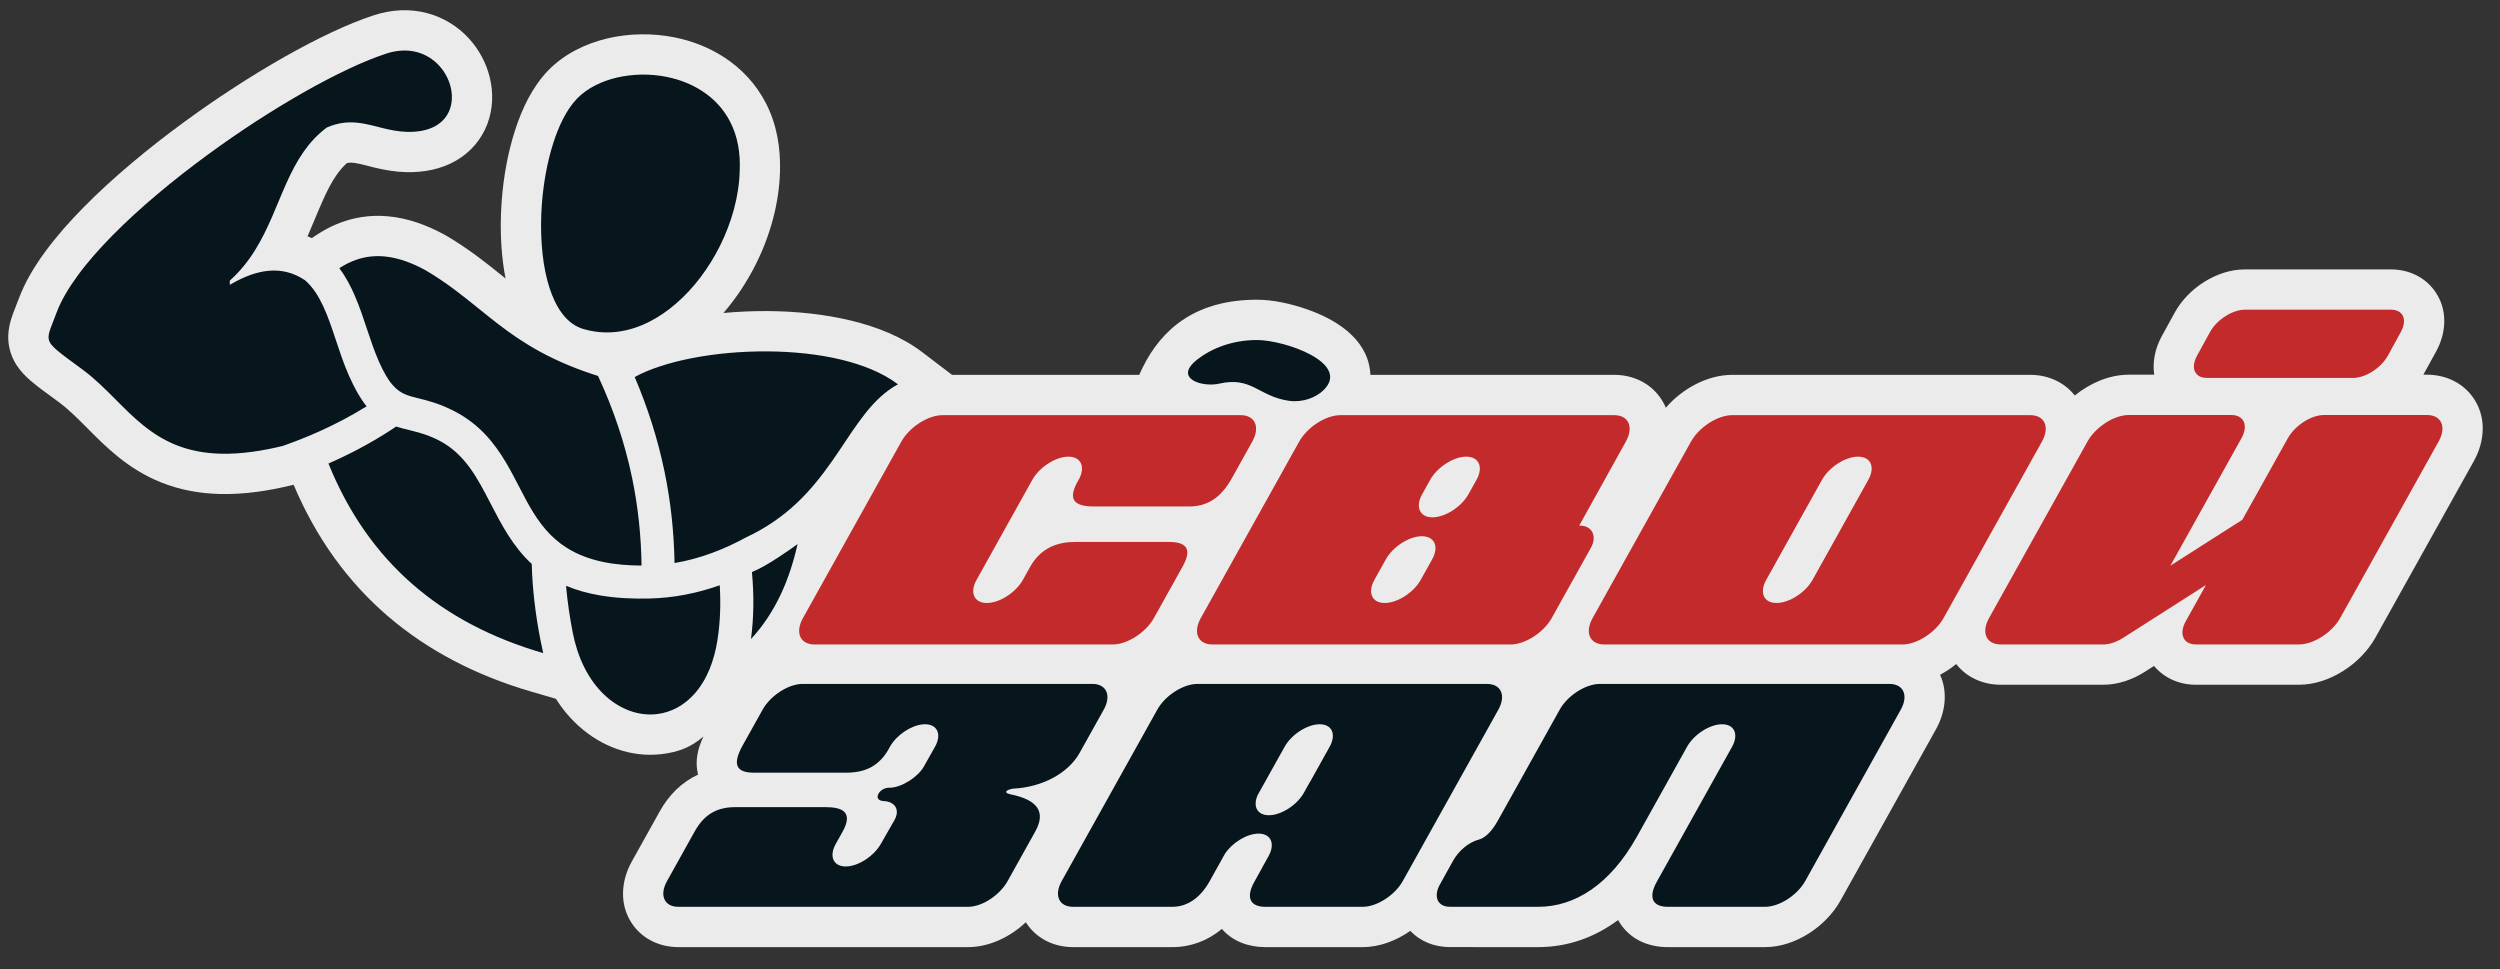 <?xml version="1.0" encoding="UTF-8"?> <svg xmlns="http://www.w3.org/2000/svg" width="98" height="38" viewBox="0 0 98 38" fill="none"><rect x="0" y="0" width="98" height="38" fill="#333333" stroke="none"/> <g opacity="0.9"> <path fill-rule="evenodd" clip-rule="evenodd" d="M76.051 26.451C76.364 27.14 76.255 27.933 75.891 28.587L72.143 35.308C71.578 36.321 70.369 37.127 69.193 37.127H65.375C64.674 37.127 64.006 36.871 63.579 36.296C63.524 36.223 63.474 36.145 63.43 36.065C62.509 36.749 61.455 37.127 60.293 37.127L56.837 37.126C56.246 37.125 55.688 36.919 55.285 36.489C54.743 36.87 54.084 37.127 53.418 37.127H49.6C48.95 37.127 48.327 36.907 47.898 36.414C47.347 36.872 46.685 37.127 45.958 37.127H42.064C41.366 37.127 40.708 36.838 40.291 36.268C40.263 36.231 40.237 36.192 40.212 36.153C39.608 36.723 38.784 37.127 37.948 37.127H26.593C25.895 37.127 25.236 36.838 24.819 36.268C24.27 35.517 24.328 34.557 24.767 33.77L25.863 31.804C26.214 31.175 26.71 30.667 27.363 30.365C27.23 29.832 27.355 29.338 27.575 28.87C27.13 29.257 26.635 29.487 25.896 29.566C24.714 29.692 23.572 29.256 22.696 28.469C22.345 28.154 22.042 27.79 21.789 27.392L20.852 27.119C16.487 25.848 13.288 23.204 11.509 19.002L11.465 19.013C10.53 19.242 9.566 19.39 8.601 19.364C7.813 19.343 7.039 19.202 6.306 18.907C5.689 18.659 5.129 18.312 4.613 17.894C4.19 17.552 3.804 17.168 3.42 16.782C3.064 16.425 2.705 16.057 2.298 15.758C2.097 15.61 1.895 15.463 1.695 15.314C1.53 15.19 1.365 15.065 1.208 14.93C0.783 14.565 0.464 14.152 0.358 13.59C0.28 13.178 0.339 12.794 0.473 12.401C0.513 12.282 0.559 12.165 0.605 12.048C0.65 11.933 0.695 11.817 0.739 11.701C0.859 11.379 1.01 11.069 1.18 10.77C1.357 10.461 1.554 10.164 1.764 9.877C2.22 9.255 2.734 8.679 3.274 8.13C3.866 7.528 4.491 6.961 5.136 6.417C5.811 5.846 6.508 5.302 7.222 4.781C7.87 4.307 8.531 3.851 9.204 3.415C9.845 2.999 10.498 2.601 11.163 2.224C11.765 1.884 12.378 1.56 13.005 1.266C13.286 1.134 13.571 1.008 13.859 0.891C14.124 0.784 14.392 0.684 14.664 0.595C15.344 0.374 16.068 0.331 16.761 0.519C17.382 0.687 17.938 1.028 18.374 1.5C18.773 1.934 19.062 2.468 19.201 3.042C19.346 3.64 19.324 4.279 19.106 4.856C18.874 5.471 18.442 5.971 17.873 6.299C17.283 6.64 16.597 6.765 15.92 6.748C15.496 6.737 15.082 6.666 14.669 6.567C14.428 6.508 14.187 6.435 13.941 6.394C13.821 6.374 13.714 6.366 13.598 6.393C13.446 6.53 13.314 6.686 13.196 6.854C12.986 7.155 12.821 7.489 12.671 7.822C12.476 8.253 12.303 8.693 12.115 9.126C12.095 9.172 12.075 9.218 12.054 9.264C12.111 9.286 12.167 9.309 12.223 9.334L12.432 9.196C12.665 9.043 12.909 8.909 13.165 8.8C13.816 8.521 14.507 8.414 15.212 8.479C15.996 8.551 16.74 8.827 17.427 9.201L17.45 9.213L17.472 9.225C17.905 9.48 18.323 9.761 18.727 10.06C19.079 10.321 19.42 10.596 19.76 10.871C19.779 10.887 19.799 10.902 19.819 10.918C19.738 10.514 19.688 10.105 19.659 9.695C19.616 9.096 19.621 8.495 19.665 7.897C19.7 7.417 19.761 6.939 19.849 6.466C19.935 6.006 20.047 5.55 20.191 5.104C20.463 4.262 20.869 3.4 21.492 2.759C22.115 2.118 22.946 1.711 23.809 1.506C24.238 1.405 24.678 1.352 25.118 1.345C25.567 1.338 26.016 1.379 26.456 1.468C27.13 1.604 27.782 1.856 28.361 2.229C29.067 2.682 29.639 3.298 30.024 4.045C30.453 4.877 30.602 5.796 30.576 6.725C30.541 7.98 30.189 9.239 29.628 10.358C29.285 11.042 28.859 11.691 28.358 12.27C28.379 12.268 28.401 12.266 28.423 12.264C28.979 12.214 29.539 12.191 30.098 12.194C30.654 12.198 31.21 12.229 31.763 12.29C32.307 12.351 32.849 12.442 33.381 12.572C34.362 12.811 35.348 13.192 36.157 13.809L37.319 14.694H44.658C44.996 13.921 45.467 13.226 46.141 12.703C47.046 12.002 48.144 11.749 49.273 11.749C49.904 11.749 50.596 11.906 51.192 12.11C52.326 12.498 53.566 13.24 53.709 14.55C53.715 14.598 53.718 14.646 53.721 14.694H63.274C63.977 14.694 64.639 14.983 65.06 15.557C65.157 15.69 65.237 15.832 65.3 15.983C65.938 15.243 66.924 14.694 67.903 14.694H79.585C80.266 14.694 80.909 14.966 81.331 15.504C81.921 15.023 82.682 14.688 83.447 14.688H84.445C84.368 14.171 84.49 13.637 84.74 13.181L85.248 12.255C85.77 11.303 86.896 10.561 87.995 10.561H93.726C94.395 10.561 95.026 10.84 95.427 11.385C95.954 12.1 95.913 13.018 95.498 13.775L94.996 14.688H95.136C95.839 14.688 96.503 14.978 96.924 15.553C97.478 16.311 97.418 17.28 96.975 18.075L93.116 24.994C92.543 26.022 91.314 26.842 90.12 26.842H86.083C85.447 26.842 84.845 26.593 84.438 26.105L84.08 26.333C83.586 26.649 83.003 26.85 82.414 26.842H78.431C77.75 26.842 77.106 26.57 76.684 26.031C76.487 26.191 76.275 26.332 76.051 26.451L76.051 26.451Z" fill="white"></path> <path fill-rule="evenodd" clip-rule="evenodd" d="M47.792 15.039C49.075 14.741 49.345 15.554 50.547 15.714C51.069 15.783 51.589 15.585 51.887 15.29C52.964 14.228 50.358 13.329 49.273 13.329C48.355 13.329 47.524 13.625 46.919 14.105C45.991 14.841 47.135 15.191 47.792 15.039H47.792ZM37.948 35.547C38.503 35.547 39.188 35.093 39.498 34.539L40.581 32.597C41.02 31.809 40.653 31.351 39.617 31.138C39.261 31.065 39.52 30.925 39.758 30.912C40.841 30.851 41.869 30.324 42.32 29.515L43.267 27.818C43.576 27.263 43.375 26.809 42.821 26.809H31.465C30.911 26.809 30.204 27.263 29.895 27.818L29.117 29.212C28.674 30.006 28.895 30.289 29.554 30.289H33.162C33.889 30.289 34.481 30.057 34.885 29.274C35.143 28.812 35.715 28.43 36.188 28.394L36.199 28.393L36.206 28.393L36.225 28.392H36.226C36.238 28.392 36.25 28.391 36.262 28.391H36.262C36.747 28.391 36.925 28.79 36.652 29.274L36.214 30.051C35.995 30.443 35.372 30.858 34.9 30.879C34.489 30.841 34.174 31.36 34.619 31.401C35.028 31.41 35.268 31.676 35.104 32.064C35.091 32.093 35.077 32.123 35.06 32.153L34.528 33.083C34.252 33.565 33.638 33.965 33.153 33.965H33.153C33.141 33.965 33.13 33.965 33.118 33.965H33.117L33.099 33.964L33.093 33.963L33.083 33.962C32.65 33.926 32.504 33.545 32.761 33.083L33.028 32.605C33.454 31.842 33.028 31.64 32.373 31.64H28.816C28.163 31.64 27.628 31.883 27.242 32.574L26.147 34.539C25.837 35.093 26.038 35.547 26.593 35.547H37.948L37.948 35.547ZM60.294 35.547C61.731 35.547 63.115 34.683 64.174 32.783L66.132 29.274C66.402 28.788 67.021 28.391 67.506 28.391C67.992 28.391 68.167 28.788 67.897 29.274L64.95 34.558C64.577 35.226 64.821 35.547 65.376 35.547H69.193C69.747 35.547 70.454 35.093 70.763 34.539L74.511 27.818C74.82 27.263 74.62 26.81 74.065 26.81H62.712C62.157 26.81 61.45 27.263 61.141 27.818L58.712 32.175C58.437 32.667 58.17 32.86 57.963 32.914C57.561 33.02 57.171 33.366 56.969 33.727C56.959 33.745 56.428 34.7 56.419 34.718C56.19 35.178 56.37 35.546 56.838 35.546L60.294 35.547L60.294 35.547ZM49.307 31.155L50.357 29.274C50.627 28.788 51.246 28.391 51.731 28.391C52.217 28.391 52.392 28.788 52.121 29.274L51.352 30.654H51.348L51.113 31.075C50.843 31.56 50.224 31.957 49.739 31.957C49.284 31.957 49.096 31.608 49.307 31.155V31.155ZM42.064 35.547H45.958C46.547 35.547 47.058 35.189 47.418 34.543L48.011 33.48C48.304 33.028 48.883 32.678 49.337 32.678C49.822 32.678 49.998 33.075 49.727 33.56L49.481 34.003H49.484L49.175 34.558C48.802 35.226 49.046 35.547 49.6 35.547H53.418C53.972 35.547 54.679 35.093 54.988 34.539L58.736 27.818C59.045 27.263 58.845 26.81 58.29 26.81H46.936C46.382 26.81 45.675 27.263 45.366 27.818L41.618 34.539C41.309 35.093 41.509 35.547 42.064 35.547H42.064ZM13.301 10.515C13.558 10.853 13.755 11.232 13.921 11.621C14.102 12.045 14.248 12.484 14.393 12.921C14.535 13.346 14.676 13.772 14.858 14.182C14.94 14.369 15.031 14.555 15.135 14.731C15.212 14.861 15.298 14.987 15.398 15.1C15.548 15.271 15.71 15.39 15.921 15.474C16.066 15.531 16.22 15.568 16.371 15.606C16.595 15.661 16.815 15.717 17.034 15.79C17.312 15.882 17.579 15.997 17.838 16.133C18.284 16.367 18.678 16.665 19.024 17.031C19.34 17.365 19.602 17.74 19.836 18.134C20.025 18.453 20.195 18.783 20.366 19.112C20.456 19.287 20.546 19.461 20.64 19.633C20.678 19.704 20.718 19.774 20.758 19.843C21.137 20.505 21.57 21.069 22.224 21.479C23.087 22.02 24.147 22.168 25.149 22.17C25.133 21.018 25.014 19.874 24.781 18.745C24.494 17.358 24.04 16.021 23.443 14.737C22.654 14.489 21.889 14.179 21.162 13.782C20.86 13.617 20.566 13.438 20.28 13.246C20.017 13.069 19.76 12.882 19.509 12.689C19.258 12.496 19.013 12.298 18.767 12.099C18.444 11.838 18.12 11.577 17.786 11.329C17.427 11.063 17.059 10.814 16.673 10.589C16.179 10.32 15.632 10.104 15.068 10.052C14.623 10.011 14.198 10.076 13.787 10.252C13.617 10.324 13.455 10.414 13.301 10.515H13.301ZM11.089 17.479C11.593 17.302 12.09 17.105 12.576 16.884C13.194 16.604 13.794 16.286 14.37 15.928C14.249 15.777 14.142 15.614 14.044 15.448C13.905 15.209 13.782 14.958 13.67 14.705C13.473 14.259 13.319 13.79 13.165 13.328C13.017 12.882 12.868 12.427 12.669 12.001C12.494 11.627 12.271 11.257 11.956 10.985C11.016 10.353 10.02 10.59 9.095 11.115L9.008 11.164V11.001L9.027 10.984C9.41 10.637 9.729 10.24 10.001 9.802C10.26 9.386 10.471 8.945 10.667 8.496C10.858 8.057 11.034 7.61 11.23 7.174C11.422 6.749 11.634 6.331 11.902 5.948C12.155 5.587 12.45 5.269 12.803 5.004L12.808 4.999L12.815 4.997C13.277 4.796 13.705 4.754 14.199 4.836C14.483 4.883 14.762 4.963 15.042 5.031C15.347 5.105 15.646 5.161 15.961 5.169C16.342 5.178 16.749 5.125 17.084 4.931C17.336 4.786 17.525 4.572 17.628 4.299C17.734 4.017 17.736 3.704 17.666 3.414C17.59 3.101 17.43 2.807 17.212 2.571C16.978 2.317 16.683 2.134 16.349 2.044C15.953 1.937 15.54 1.972 15.152 2.098C14.916 2.174 14.683 2.262 14.453 2.355C14.191 2.462 13.931 2.576 13.675 2.697C13.085 2.973 12.508 3.279 11.941 3.599C11.304 3.96 10.678 4.342 10.063 4.74C9.415 5.161 8.778 5.599 8.155 6.056C7.471 6.556 6.802 7.077 6.155 7.624C5.548 8.136 4.957 8.672 4.4 9.238C3.916 9.73 3.447 10.253 3.039 10.811C2.864 11.05 2.699 11.297 2.552 11.554C2.424 11.777 2.309 12.011 2.219 12.252C2.173 12.377 2.124 12.501 2.075 12.625C2.038 12.719 2.001 12.814 1.968 12.91C1.928 13.028 1.886 13.17 1.91 13.296C1.943 13.47 2.11 13.622 2.238 13.732C2.367 13.843 2.504 13.946 2.641 14.048C2.838 14.195 3.037 14.34 3.235 14.486C3.71 14.835 4.125 15.251 4.54 15.668C4.883 16.014 5.228 16.36 5.607 16.666C6.002 16.986 6.423 17.252 6.896 17.442C7.455 17.667 8.042 17.769 8.643 17.785C9.461 17.807 10.296 17.673 11.089 17.479L11.089 17.479ZM22.625 3.86C22.184 4.313 21.886 4.997 21.694 5.59C21.571 5.971 21.476 6.363 21.402 6.756C21.325 7.171 21.271 7.592 21.24 8.013C21.202 8.534 21.198 9.062 21.235 9.584C21.268 10.063 21.337 10.548 21.461 11.013C21.64 11.685 21.989 12.501 22.658 12.817C22.718 12.846 22.781 12.87 22.845 12.89C23.289 13.024 23.747 13.063 24.207 13.005C25.067 12.897 25.851 12.463 26.499 11.902C27.212 11.286 27.795 10.491 28.216 9.651C28.672 8.74 28.975 7.702 28.997 6.68L28.997 6.679C29.026 6.019 28.925 5.36 28.62 4.769C28.362 4.268 27.98 3.861 27.507 3.558C27.093 3.291 26.624 3.114 26.142 3.016C25.814 2.949 25.478 2.919 25.143 2.924C24.817 2.93 24.491 2.968 24.173 3.043C23.608 3.177 23.035 3.438 22.625 3.86L22.625 3.86ZM29.438 25.051C30.405 24.008 30.956 22.711 31.264 21.33C31.006 21.515 30.746 21.697 30.479 21.869C30.302 21.985 30.12 22.097 29.935 22.2C29.787 22.282 29.633 22.361 29.475 22.424C29.558 23.3 29.554 24.179 29.438 25.051V25.051ZM22.189 22.964C22.243 23.582 22.334 24.196 22.453 24.805C22.634 25.731 23.039 26.654 23.752 27.294C24.293 27.78 24.993 28.073 25.728 27.995C26.318 27.932 26.83 27.638 27.222 27.199C27.735 26.624 28.003 25.855 28.122 25.104C28.235 24.389 28.258 23.665 28.214 22.943C27.324 23.257 26.402 23.44 25.457 23.462C24.82 23.477 24.173 23.449 23.543 23.344C23.08 23.266 22.623 23.145 22.189 22.964L22.189 22.964ZM24.88 14.78C25.391 15.975 25.786 17.213 26.049 18.486C26.294 19.667 26.421 20.865 26.442 22.071C27.43 21.906 28.369 21.543 29.247 21.065L29.248 21.064L29.25 21.063C29.992 20.717 30.657 20.267 31.251 19.704C31.763 19.219 32.195 18.675 32.6 18.099C32.787 17.834 32.966 17.564 33.147 17.294C33.317 17.038 33.489 16.782 33.67 16.534C34.004 16.074 34.376 15.63 34.837 15.294C34.953 15.21 35.074 15.133 35.2 15.065C34.572 14.587 33.763 14.291 33.007 14.106C32.54 13.992 32.065 13.913 31.588 13.86C31.09 13.805 30.588 13.777 30.087 13.774C29.579 13.771 29.07 13.792 28.565 13.837C28.082 13.881 27.601 13.947 27.125 14.039C26.696 14.123 26.268 14.229 25.853 14.367C25.521 14.477 25.187 14.611 24.88 14.78L24.88 14.78ZM21.294 25.602C21.253 25.42 21.215 25.237 21.179 25.054C20.99 24.082 20.87 23.096 20.844 22.106C20.111 21.431 19.664 20.577 19.214 19.706C18.719 18.749 18.229 17.802 17.234 17.28C17.032 17.173 16.823 17.086 16.605 17.014C16.426 16.956 16.244 16.91 16.061 16.864C15.883 16.82 15.704 16.776 15.529 16.721C14.763 17.237 13.951 17.684 13.109 18.066C13.031 18.101 12.953 18.136 12.875 18.17C14.442 22.04 17.286 24.436 21.294 25.602V25.602Z" fill="#01131A"></path> <path fill-rule="evenodd" clip-rule="evenodd" d="M86.083 25.262H90.12C90.691 25.262 91.418 24.796 91.736 24.225L95.595 17.305C95.913 16.735 95.707 16.268 95.136 16.268H91.099C90.6 16.268 89.963 16.677 89.683 17.178L87.9 20.375L85.079 22.175L87.866 17.178C88.145 16.677 87.965 16.268 87.465 16.268H83.447C82.876 16.268 82.149 16.735 81.831 17.305L77.972 24.225C77.654 24.795 77.86 25.262 78.431 25.262H82.427C82.662 25.268 82.949 25.181 83.231 25.001L86.474 22.932L85.682 24.352C85.403 24.853 85.584 25.262 86.083 25.262L86.083 25.262ZM31.935 25.264H43.617C44.188 25.264 44.914 24.797 45.233 24.227L46.36 22.205C46.757 21.494 46.484 21.244 45.812 21.244H42.152C41.478 21.244 40.809 21.452 40.372 22.236L40.098 22.729C39.819 23.228 39.183 23.637 38.683 23.637H38.683C38.184 23.637 38.003 23.228 38.282 22.729L40.467 18.809C40.746 18.31 41.382 17.901 41.882 17.901H41.882C42.381 17.901 42.562 18.31 42.283 18.809C41.8 19.615 42.143 19.854 42.891 19.854H46.604C47.282 19.854 47.833 19.563 48.289 18.746L49.089 17.311C49.407 16.741 49.201 16.274 48.63 16.274H36.948C36.378 16.274 35.651 16.741 35.332 17.311L31.476 24.227C31.158 24.797 31.364 25.264 31.935 25.264H31.935ZM72.837 17.901H72.837C73.336 17.901 73.517 18.31 73.238 18.809L71.053 22.729C70.774 23.228 70.138 23.637 69.638 23.637H69.638C69.139 23.637 68.958 23.228 69.237 22.729L71.422 18.809C71.701 18.31 72.337 17.901 72.837 17.901ZM62.89 25.264H74.572C75.142 25.264 75.869 24.797 76.188 24.227L80.044 17.311C80.362 16.741 80.156 16.274 79.585 16.274H67.903C67.332 16.274 66.606 16.741 66.287 17.311L62.431 24.227C62.113 24.797 62.319 25.264 62.89 25.264H62.89ZM55.738 21.02H55.738C56.237 21.02 56.418 21.429 56.14 21.928L55.693 22.729C55.415 23.228 54.778 23.637 54.279 23.637H54.279C53.779 23.637 53.599 23.228 53.877 22.729L54.324 21.928C54.602 21.429 55.239 21.02 55.738 21.02ZM57.477 17.901H57.477C57.977 17.901 58.157 18.31 57.879 18.809L57.566 19.371C57.287 19.87 56.651 20.279 56.151 20.279H56.151C55.652 20.279 55.471 19.87 55.75 19.371L56.063 18.809C56.342 18.31 56.978 17.901 57.477 17.901ZM47.53 25.264H59.212C59.783 25.264 60.51 24.797 60.828 24.227L62.368 21.465C62.619 21.015 62.403 20.584 61.904 20.606L63.733 17.311C64.05 16.741 63.844 16.274 63.274 16.274H52.544C51.973 16.274 51.246 16.741 50.928 17.311L47.072 24.227C46.753 24.797 46.96 25.264 47.531 25.264H47.53Z" fill="#D3292A"></path> <path fill-rule="evenodd" clip-rule="evenodd" d="M86.512 14.815H92.243C92.724 14.815 93.34 14.424 93.605 13.941L94.113 13.015C94.377 12.532 94.207 12.14 93.726 12.14H87.995C87.514 12.14 86.898 12.532 86.633 13.015L86.125 13.941C85.86 14.423 86.031 14.815 86.512 14.815Z" fill="#D3292A"></path> </g> </svg> 